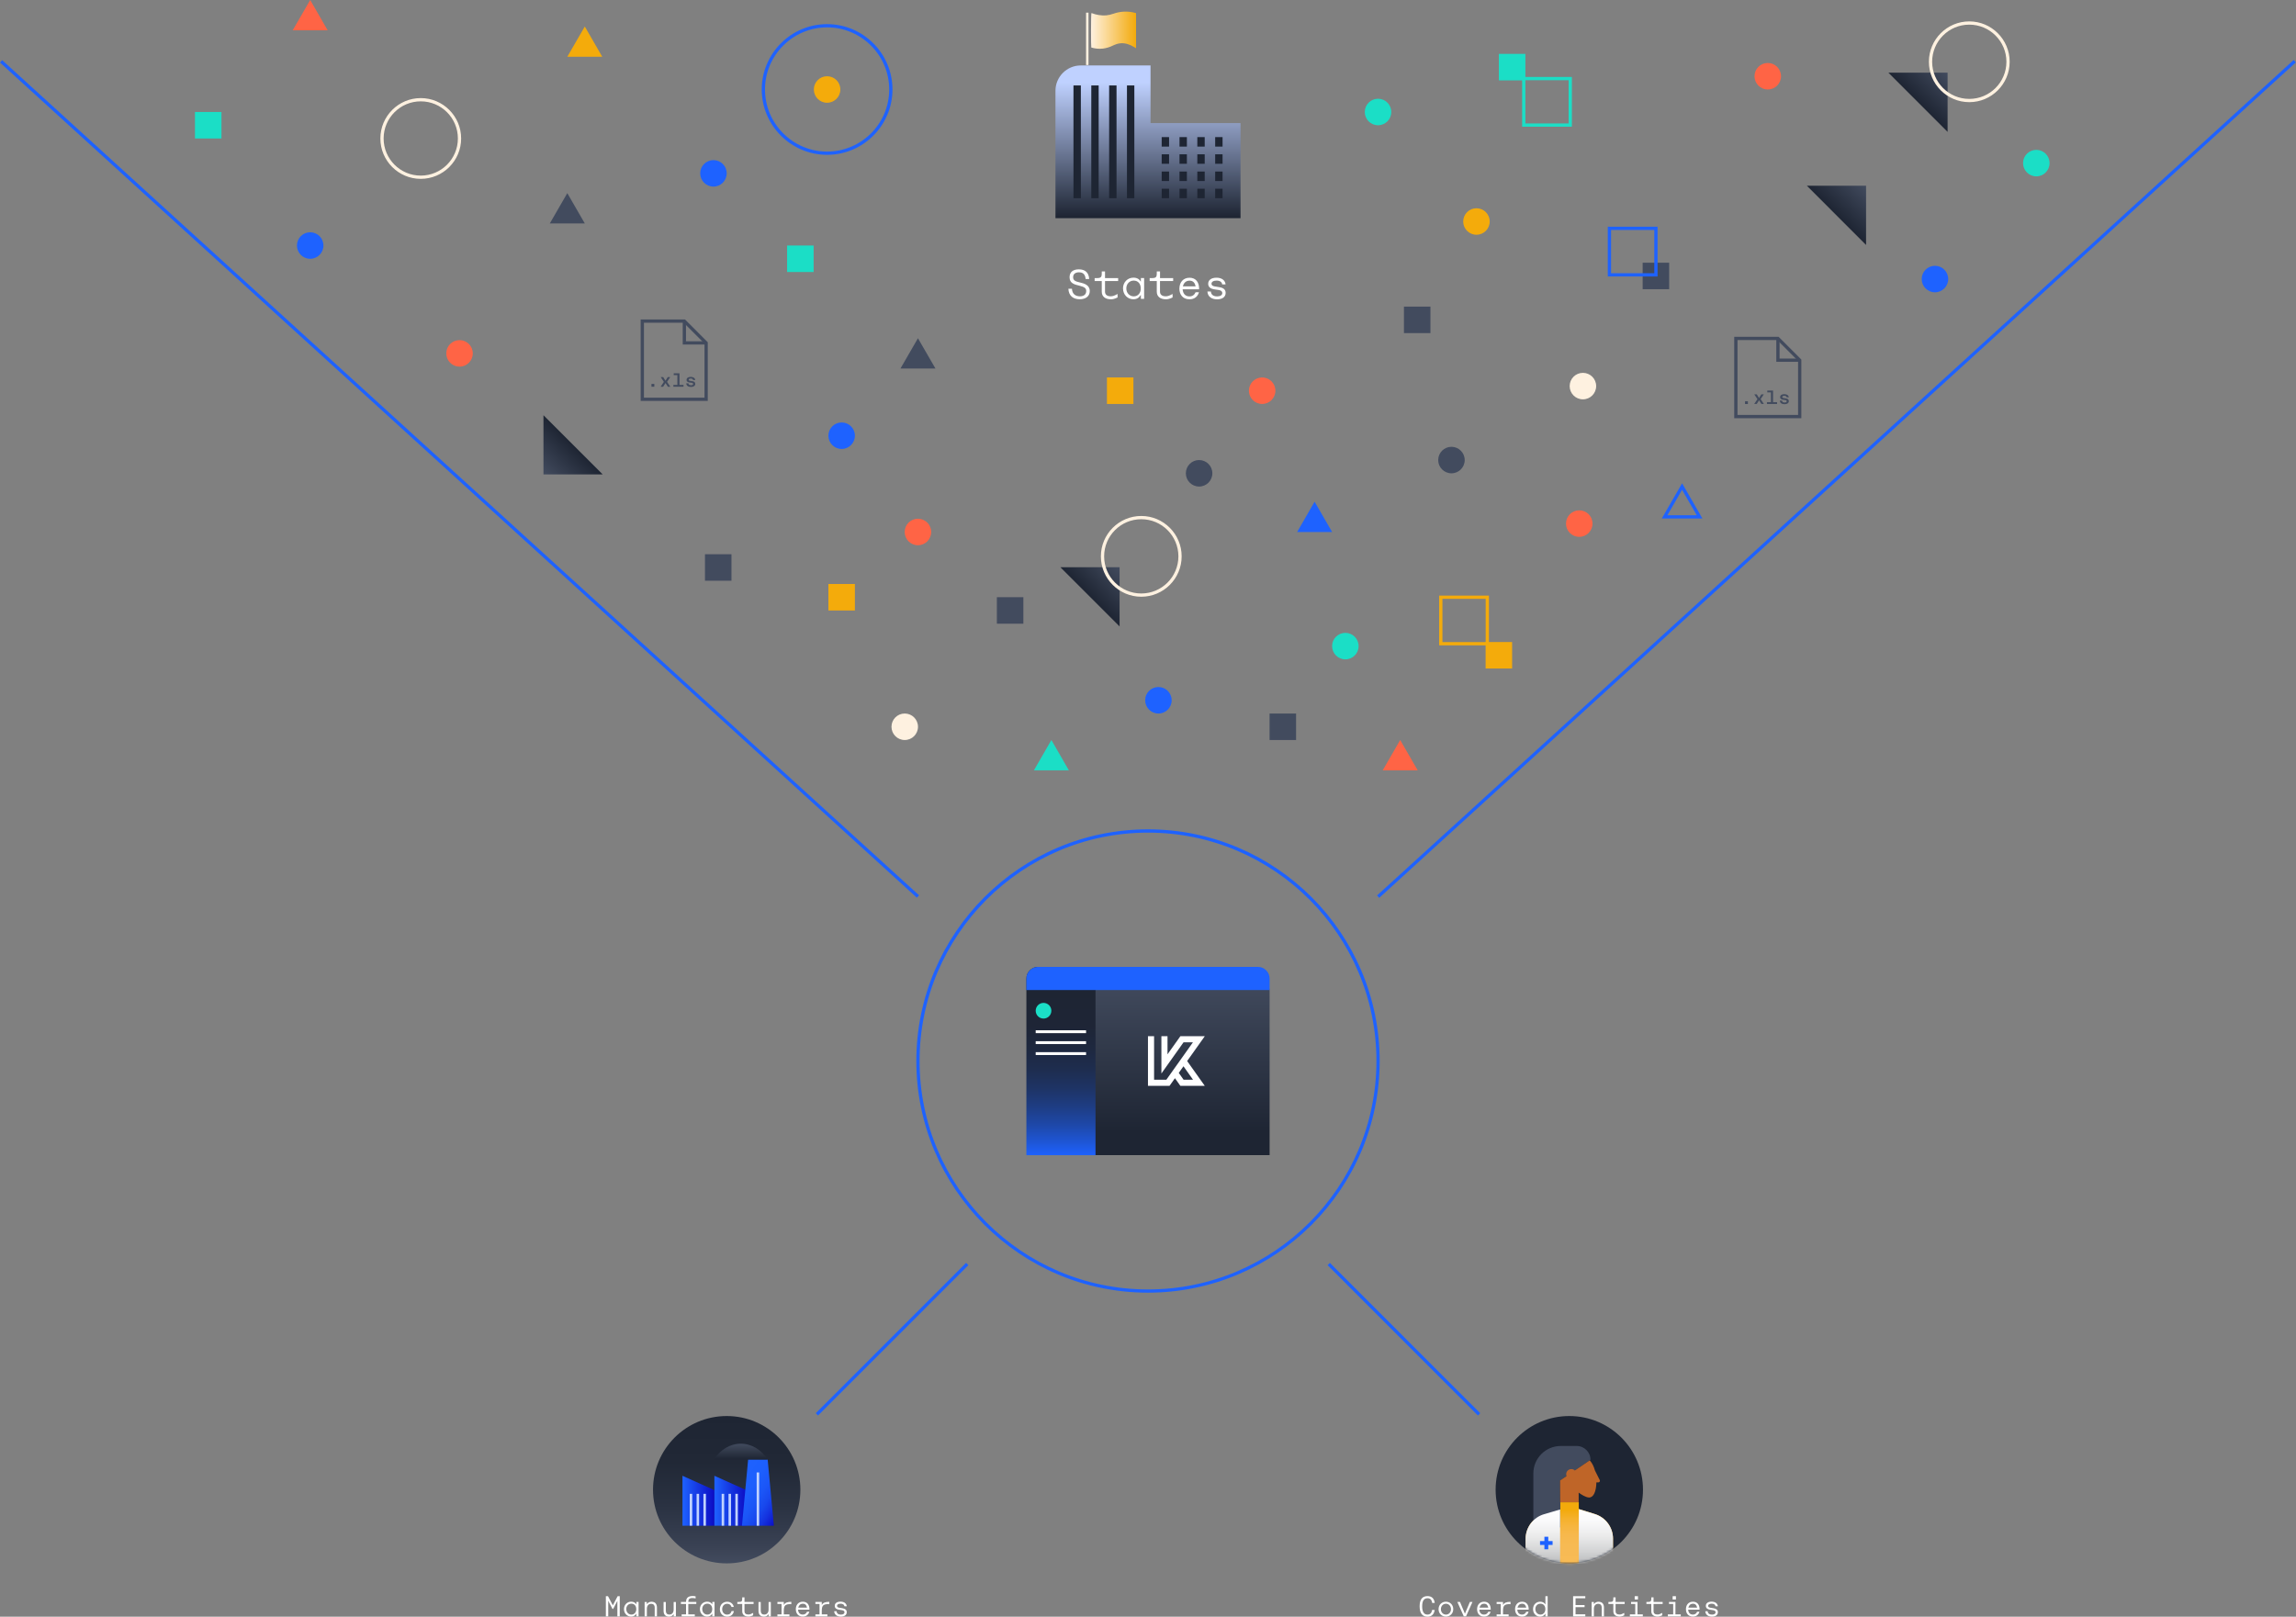 <svg width="940" height="662" viewBox="0 0 940 662" fill="none" xmlns="http://www.w3.org/2000/svg">
<rect x="0" y="0" width="940" height="662" fill="#808080" stroke="none"/>
<g clip-path="url(#clip0_5215_13847)">
<path d="M471.038 50.407V26.801H442.483C436.759 26.801 432.113 31.447 432.113 37.172V89.337H507.886V50.407H471.038Z" fill="url(#paint0_linear_5215_13847)"/>
<path d="M442.51 34.99H439.488V81.177H442.51V34.99Z" fill="#1E2533"/>
<path d="M449.805 34.99H446.783V81.177H449.805V34.99Z" fill="#1E2533"/>
<path d="M457.114 34.99H454.092V81.177H457.114V34.99Z" fill="#1E2533"/>
<path d="M464.409 34.99H461.387V81.177H464.409V34.99Z" fill="#1E2533"/>
<path d="M478.626 77.287H475.604V81.175H478.626V77.287Z" fill="#1E2533"/>
<path d="M485.921 77.287H482.899V81.175H485.921V77.287Z" fill="#1E2533"/>
<path d="M493.216 77.287H490.194V81.175H493.216V77.287Z" fill="#1E2533"/>
<path d="M500.525 77.287H497.503V81.175H500.525V77.287Z" fill="#1E2533"/>
<path d="M478.626 70.244H475.604V74.132H478.626V70.244Z" fill="#1E2533"/>
<path d="M485.921 70.244H482.899V74.132H485.921V70.244Z" fill="#1E2533"/>
<path d="M493.216 70.244H490.194V74.132H493.216V70.244Z" fill="#1E2533"/>
<path d="M500.525 70.244H497.503V74.132H500.525V70.244Z" fill="#1E2533"/>
<path d="M478.626 63.188H475.604V67.075H478.626V63.188Z" fill="#1E2533"/>
<path d="M485.921 63.188H482.899V67.075H485.921V63.188Z" fill="#1E2533"/>
<path d="M493.216 63.188H490.194V67.075H493.216V63.188Z" fill="#1E2533"/>
<path d="M500.525 63.188H497.503V67.075H500.525V63.188Z" fill="#1E2533"/>
<path d="M478.626 56.145H475.604V60.032H478.626V56.145Z" fill="#1E2533"/>
<path d="M485.921 56.145H482.899V60.032H485.921V56.145Z" fill="#1E2533"/>
<path d="M493.216 56.145H490.194V60.032H493.216V56.145Z" fill="#1E2533"/>
<path d="M500.525 56.145H497.503V60.032H500.525V56.145Z" fill="#1E2533"/>
<path d="M445.639 5.18H444.641V26.629H445.639V5.18Z" fill="#FDF0DF"/>
<path d="M465.115 5.38V19.759L464.356 19.293C462.492 18.134 460.669 17.615 458.938 17.709C457.593 17.788 456.595 18.228 455.557 18.694C454.292 19.32 452.948 19.719 451.55 19.905C451.137 19.945 450.724 19.972 450.312 19.972C449.114 19.972 447.929 19.799 446.784 19.453C446.651 19.426 446.611 5.233 446.864 5.34C448.701 6.072 450.924 6.458 452.894 6.298C453.919 6.179 454.918 5.952 455.889 5.606C458.738 4.594 461.827 4.474 464.742 5.273L465.115 5.38Z" fill="url(#paint1_linear_5215_13847)"/>
<path d="M470.001 529.326C417.697 529.326 375.151 486.775 375.151 434.464C375.151 382.153 417.697 339.602 470.001 339.602C522.304 339.602 564.85 382.153 564.85 434.464C564.85 486.775 522.304 529.326 470.001 529.326ZM470.001 340.946C418.443 340.946 376.483 382.899 376.483 434.477C376.483 486.056 418.429 528.008 470.001 528.008C521.572 528.008 563.519 486.056 563.519 434.477C563.519 382.899 521.572 340.946 470.001 340.946Z" fill="#1E62FF"/>
<path d="M452.868 401.072H515.009C517.645 401.072 519.788 403.216 519.788 405.852V473.008H448.089V405.852C448.089 403.216 450.232 401.072 452.868 401.072Z" fill="url(#paint2_linear_5215_13847)"/>
<path d="M424.992 395.92H443.735C446.371 395.92 448.515 398.063 448.515 400.7V473.021H420.213V400.7C420.213 398.063 422.356 395.92 424.992 395.92Z" fill="url(#paint3_linear_5215_13847)"/>
<path d="M424.992 395.92H515.009C517.645 395.92 519.788 398.063 519.788 400.7V405.413H420.213V400.7C420.213 398.063 422.356 395.92 424.992 395.92Z" fill="#1E62FF"/>
<path d="M427.229 417.089C429.001 417.089 430.437 415.653 430.437 413.881C430.437 412.108 429.001 410.672 427.229 410.672C425.457 410.672 424.021 412.108 424.021 413.881C424.021 415.653 425.457 417.089 427.229 417.089Z" fill="#1BDFC7"/>
<path d="M444.641 426.355H424.021V427.527H444.641V426.355Z" fill="white"/>
<path d="M444.641 421.883H424.021V423.054H444.641V421.883Z" fill="white"/>
<path d="M444.641 430.844H424.021V432.015H444.641V430.844Z" fill="white"/>
<path d="M493.257 424.305H483.26L477.988 431.721V424.305H475.485V439.576L484.551 426.808H488.398L477.522 442.119H472.49V424.305H469.987V444.635H478.813L481.036 441.506L483.246 444.635H493.244L486.029 434.477L493.244 424.318L493.257 424.305ZM488.411 442.119H484.564L482.594 439.336L484.524 436.62L488.425 442.119H488.411Z" fill="white"/>
<path d="M0.892 24.635L-0.005 25.619L375.376 367.596L376.273 366.612L0.892 24.635Z" fill="#1E62FF"/>
<path d="M939.039 24.56L563.777 366.668L564.674 367.652L939.936 25.544L939.039 24.56Z" fill="#1E62FF"/>
<path d="M253.73 653.625V661.88H252.758V655.516L251.041 658.817H250.748L249.018 655.516V661.88H248.046V653.625H248.925L250.895 657.353L252.865 653.625H253.744H253.73Z" fill="white"/>
<path d="M255.461 658.91C255.461 657.126 256.766 655.861 258.403 655.861C259.455 655.861 260.054 656.274 260.493 656.966H260.52V655.981H261.438V661.866H260.52V660.761H260.493C260.014 661.52 259.441 661.973 258.376 661.973C256.779 661.973 255.461 660.694 255.461 658.91ZM256.406 658.91C256.406 660.202 257.338 661.147 258.509 661.147C259.681 661.147 260.493 660.228 260.493 658.964V658.87C260.493 657.566 259.708 656.674 258.496 656.674C257.285 656.674 256.393 657.606 256.393 658.897L256.406 658.91Z" fill="white"/>
<path d="M268.959 658.299V661.88H268.041V658.299C268.041 657.26 267.482 656.727 266.63 656.727C265.458 656.727 264.833 657.58 264.833 658.765V661.88H263.914V655.995H264.833V656.927C265.232 656.235 265.911 655.889 266.723 655.889C268.214 655.889 268.959 656.767 268.959 658.299Z" fill="white"/>
<path d="M276.72 661.879H275.802V660.947C275.402 661.639 274.723 661.985 273.911 661.985C272.42 661.985 271.675 661.107 271.675 659.576V655.994H272.593V659.576C272.593 660.614 273.152 661.147 274.004 661.147C275.176 661.147 275.802 660.295 275.802 659.11V655.994H276.72V661.879Z" fill="white"/>
<path d="M281.792 656.807V661.054H284.455V661.88H279.077V661.054H280.874V656.807H278.771V655.981H280.874C280.874 654.677 281.393 653.545 283.563 653.545C283.776 653.545 284.189 653.545 284.788 653.665V654.53C284.228 654.41 283.816 654.37 283.43 654.37C282.005 654.37 281.792 655.143 281.792 655.981H285.08V656.807H281.792Z" fill="white"/>
<path d="M286.558 658.91C286.558 657.126 287.862 655.861 289.5 655.861C290.551 655.861 291.15 656.274 291.59 656.966H291.616V655.981H292.535V661.866H291.616V660.761H291.59C291.11 661.52 290.538 661.973 289.473 661.973C287.876 661.973 286.558 660.694 286.558 658.91ZM287.503 658.91C287.503 660.202 288.435 661.147 289.606 661.147C290.778 661.147 291.59 660.228 291.59 658.964V658.87C291.59 657.566 290.804 656.674 289.593 656.674C288.381 656.674 287.489 657.606 287.489 658.897L287.503 658.91Z" fill="white"/>
<path d="M297.727 661.986C295.943 661.986 294.719 660.682 294.719 658.938C294.719 657.193 295.93 655.889 297.714 655.889C299.112 655.889 300.15 656.701 300.43 658.032H299.485C299.258 657.233 298.646 656.714 297.727 656.714C296.463 656.714 295.664 657.686 295.664 658.938C295.664 660.189 296.463 661.161 297.714 661.161C298.686 661.161 299.311 660.602 299.511 659.696H300.456C300.23 661.108 299.192 661.986 297.727 661.986Z" fill="white"/>
<path d="M304.796 656.808V659.83C304.796 660.629 305.355 661.121 306.393 661.121C306.966 661.121 307.432 660.961 308.35 660.456V661.441C307.392 661.893 306.913 661.96 306.447 661.96C304.822 661.96 303.877 661.135 303.877 659.816V656.794H301.867V655.969H302.48C303.638 655.969 303.877 655.702 303.877 654.624V654.078H304.796V655.969H308.523V656.794H304.796V656.808Z" fill="white"/>
<path d="M315.579 661.879H314.66V660.947C314.261 661.639 313.582 661.985 312.77 661.985C311.279 661.985 310.533 661.107 310.533 659.576V655.994H311.452V659.576C311.452 660.614 312.011 661.147 312.863 661.147C314.034 661.147 314.66 660.295 314.66 659.11V655.994H315.579V661.879Z" fill="white"/>
<path d="M323.966 655.914V656.886C321.223 656.713 320.89 657.685 320.89 659.815V661.053H323.193V661.879H318.281V661.053H319.972V656.806H318.281V655.981H320.89V657.245C321.356 656.3 322.302 655.914 323.966 655.914Z" fill="white"/>
<path d="M325.815 658.951C325.815 657.18 326.88 655.875 328.691 655.875C330.501 655.875 331.393 657.18 331.393 658.924V659.137H326.734C326.814 660.295 327.426 661.147 328.664 661.147C329.53 661.147 330.049 660.721 330.408 659.976H331.353C330.994 661.187 330.089 661.973 328.664 661.973C326.801 661.973 325.815 660.655 325.815 658.951ZM330.408 658.311C330.195 657.34 329.729 656.7 328.691 656.7C327.653 656.7 327.04 657.353 326.801 658.311H330.408Z" fill="white"/>
<path d="M339.514 655.914V656.886C336.772 656.713 336.439 657.685 336.439 659.815V661.053H338.742V661.879H333.83V661.053H335.521V656.806H333.83V655.981H336.439V657.245C336.905 656.3 337.85 655.914 339.514 655.914Z" fill="white"/>
<path d="M344.107 656.686C343.228 656.686 342.682 657.033 342.682 657.578C342.682 657.978 342.975 658.231 343.548 658.324L344.959 658.564C346.037 658.737 346.663 659.229 346.663 660.161C346.663 661.28 345.771 661.985 344.24 661.985C342.709 661.985 341.591 661.213 341.511 659.775H342.496C342.562 660.681 343.201 661.16 344.266 661.16C345.198 661.16 345.744 660.787 345.744 660.215C345.744 659.855 345.531 659.469 344.799 659.349L343.361 659.123C342.629 659.003 341.75 658.617 341.75 657.565C341.75 656.513 342.629 655.848 344.093 655.848C345.558 655.848 346.543 656.54 346.676 657.738H345.717C345.624 657.073 345.092 656.673 344.12 656.673L344.107 656.686Z" fill="white"/>
<path d="M584.405 662C582.302 662 581.21 660.549 581.21 657.753C581.21 654.957 582.302 653.586 584.405 653.586C586.096 653.586 587.134 654.438 587.387 656.369H586.335C586.162 654.997 585.47 654.451 584.418 654.451C582.98 654.451 582.248 655.53 582.248 657.767C582.248 660.003 582.98 661.148 584.405 661.148C585.51 661.148 586.149 660.469 586.322 659.244H587.374C587.107 661.028 586.135 662.014 584.405 662.014V662Z" fill="white"/>
<path d="M594.975 658.924C594.975 660.668 593.697 661.973 591.967 661.973C590.236 661.973 588.958 660.668 588.958 658.924C588.958 657.18 590.236 655.875 591.967 655.875C593.697 655.875 594.975 657.18 594.975 658.924ZM589.916 658.924C589.916 660.202 590.782 661.147 591.98 661.147C593.178 661.147 594.043 660.189 594.043 658.924C594.043 657.659 593.165 656.7 591.98 656.7C590.795 656.7 589.916 657.659 589.916 658.924Z" fill="white"/>
<path d="M602.843 655.982L600.207 661.867H599.288L596.652 655.982H597.731L599.754 660.789L601.778 655.982H602.843Z" fill="white"/>
<path d="M604.732 658.951C604.732 657.18 605.811 655.875 607.608 655.875C609.405 655.875 610.31 657.18 610.31 658.924V659.137H605.651C605.731 660.295 606.343 661.147 607.581 661.147C608.447 661.147 608.966 660.721 609.325 659.976H610.27C609.911 661.187 609.006 661.973 607.581 661.973C605.718 661.973 604.732 660.655 604.732 658.951ZM609.325 658.311C609.112 657.34 608.646 656.7 607.608 656.7C606.57 656.7 605.957 657.353 605.718 658.311H609.325Z" fill="white"/>
<path d="M618.418 655.916V656.888C615.675 656.715 615.343 657.687 615.343 659.817V661.055H617.646V661.881H612.733V661.055H614.424V656.808H612.733V655.983H615.343V657.247C615.809 656.302 616.754 655.916 618.418 655.916Z" fill="white"/>
<path d="M620.281 658.951C620.281 657.18 621.36 655.875 623.157 655.875C624.954 655.875 625.859 657.18 625.859 658.924V659.137H621.2C621.28 660.295 621.892 661.147 623.13 661.147C623.995 661.147 624.515 660.721 624.874 659.976H625.819C625.46 661.187 624.554 661.973 623.13 661.973C621.266 661.973 620.281 660.655 620.281 658.951ZM624.874 658.311C624.661 657.34 624.195 656.7 623.157 656.7C622.118 656.7 621.506 657.353 621.266 658.311H624.874Z" fill="white"/>
<path d="M627.643 658.911C627.643 657.127 628.894 655.875 630.531 655.875C631.583 655.875 632.235 656.275 632.675 656.967H632.701V653.625H633.62V661.88H632.701V660.775H632.675C632.195 661.534 631.57 661.986 630.491 661.986C628.907 661.986 627.643 660.708 627.643 658.924V658.911ZM628.588 658.911C628.588 660.202 629.52 661.147 630.691 661.147C631.863 661.147 632.675 660.229 632.675 658.964V658.871C632.675 657.566 631.889 656.687 630.678 656.687C629.466 656.687 628.574 657.606 628.574 658.897L628.588 658.911Z" fill="white"/>
<path d="M645.042 654.464V657.26H648.743V658.112H645.042V661.041H649.036V661.88H644.044V653.625H649.036V654.464H645.042Z" fill="white"/>
<path d="M656.677 658.299V661.88H655.759V658.299C655.759 657.26 655.2 656.727 654.348 656.727C653.176 656.727 652.55 657.58 652.55 658.765V661.88H651.632V655.995H652.55V656.927C652.95 656.235 653.629 655.889 654.441 655.889C655.932 655.889 656.677 656.767 656.677 658.299Z" fill="white"/>
<path d="M661.43 656.808V659.83C661.43 660.629 661.989 661.121 663.027 661.121C663.6 661.121 664.065 660.961 664.984 660.456V661.441C664.026 661.893 663.546 661.96 663.08 661.96C661.456 661.96 660.511 661.135 660.511 659.816V656.794H658.501V655.969H659.113C660.271 655.969 660.511 655.702 660.511 654.624V654.078H661.43V655.969H665.157V656.794H661.43V656.808Z" fill="white"/>
<path d="M672.584 661.054V661.88H667.286V661.054H669.483V656.807H667.765V655.982H670.401V661.054H672.598H672.584ZM670.601 654.956H669.256V653.625H670.601V654.956Z" fill="white"/>
<path d="M676.978 656.808V659.83C676.978 660.629 677.537 661.121 678.575 661.121C679.147 661.121 679.613 660.961 680.532 660.456V661.441C679.573 661.893 679.094 661.96 678.628 661.96C677.004 661.96 676.059 661.135 676.059 659.816V656.794H674.049V655.969H674.661C675.819 655.969 676.059 655.702 676.059 654.624V654.078H676.978V655.969H680.705V656.794H676.978V656.808Z" fill="white"/>
<path d="M688.12 661.054V661.88H682.822V661.054H685.019V656.807H683.301V655.982H685.937V661.054H688.134H688.12ZM686.137 654.956H684.792V653.625H686.137V654.956Z" fill="white"/>
<path d="M690.236 658.951C690.236 657.18 691.301 655.875 693.112 655.875C694.922 655.875 695.814 657.18 695.814 658.924V659.137H691.155C691.235 660.295 691.847 661.147 693.085 661.147C693.964 661.147 694.47 660.721 694.829 659.976H695.774C695.428 661.187 694.51 661.973 693.085 661.973C691.221 661.973 690.236 660.655 690.236 658.951ZM694.829 658.311C694.616 657.34 694.15 656.7 693.112 656.7C692.073 656.7 691.461 657.353 691.221 658.311H694.829Z" fill="white"/>
<path d="M700.74 656.688C699.861 656.688 699.315 657.035 699.315 657.58C699.315 657.98 699.608 658.233 700.194 658.326L701.605 658.566C702.683 658.739 703.309 659.231 703.309 660.163C703.309 661.282 702.417 661.987 700.886 661.987C699.355 661.987 698.237 661.215 698.157 659.777H699.129C699.196 660.683 699.835 661.162 700.9 661.162C701.831 661.162 702.377 660.789 702.377 660.217C702.377 659.857 702.164 659.471 701.432 659.351L699.994 659.125C699.262 659.005 698.384 658.619 698.384 657.567C698.384 656.515 699.262 655.85 700.726 655.85C702.191 655.85 703.176 656.542 703.309 657.74H702.351C702.257 657.074 701.725 656.675 700.753 656.675L700.74 656.688Z" fill="white"/>
<path d="M395.527 517.121L333.975 578.682L334.916 579.623L396.468 518.062L395.527 517.121Z" fill="#1E62FF"/>
<path d="M544.471 517.135L543.529 518.076L605.082 579.637L606.023 578.696L544.471 517.135Z" fill="#1E62FF"/>
<path d="M442.098 121.344C443.682 121.344 444.707 120.598 444.707 119.173C444.707 118.095 444.108 117.509 441.952 116.99C439.848 116.497 437.891 116.005 437.891 113.528C437.891 111.358 439.369 110.293 441.685 110.293C444.135 110.293 445.759 111.491 445.919 114.247H444.468C444.295 112.263 443.309 111.505 441.752 111.505C440.394 111.505 439.342 112.104 439.342 113.515C439.342 114.926 440.394 115.259 442.271 115.698C443.842 116.071 446.158 116.684 446.158 119.187C446.158 121.29 444.534 122.542 442.031 122.542C439.396 122.542 437.519 121.131 437.412 118.241H438.863C438.983 120.412 440.341 121.33 442.085 121.33L442.098 121.344Z" fill="white"/>
<path d="M452.402 115.072V119.452C452.402 120.611 453.227 121.33 454.718 121.33C455.557 121.33 456.222 121.103 457.54 120.371V121.809C456.156 122.461 455.464 122.555 454.785 122.555C452.428 122.555 451.071 121.356 451.071 119.452V115.072H448.155V113.874H449.047C450.711 113.874 451.071 113.501 451.071 111.93V111.145H452.402V113.874H457.78V115.072H452.402Z" fill="white"/>
<path d="M459.764 118.121C459.764 115.552 461.654 113.701 464.024 113.701C465.541 113.701 466.406 114.3 467.045 115.299H467.085V113.861H468.417V122.382H467.085V120.784H467.045C466.34 121.876 465.528 122.542 463.984 122.542C461.681 122.542 459.777 120.678 459.777 118.108L459.764 118.121ZM461.122 118.121C461.122 119.999 462.466 121.357 464.17 121.357C465.874 121.357 467.032 120.025 467.032 118.201V118.068C467.019 116.178 465.887 114.899 464.157 114.899C462.426 114.899 461.122 116.244 461.122 118.121Z" fill="white"/>
<path d="M474.913 115.072V119.452C474.913 120.611 475.738 121.33 477.229 121.33C478.068 121.33 478.734 121.103 480.065 120.371V121.809C478.68 122.461 477.988 122.555 477.309 122.555C474.953 122.555 473.595 121.356 473.595 119.452V115.072H470.68V113.874H471.572C473.236 113.874 473.595 113.501 473.595 111.93V111.145H474.926V113.874H480.304V115.072H474.926H474.913Z" fill="white"/>
<path d="M482.86 118.175C482.86 115.619 484.404 113.729 487.013 113.729C489.623 113.729 490.914 115.619 490.914 118.149V118.455H484.178C484.298 120.119 485.19 121.371 486.973 121.371C488.238 121.371 488.97 120.758 489.489 119.68H490.861C490.355 121.437 489.037 122.556 486.973 122.556C484.284 122.556 482.847 120.652 482.847 118.175H482.86ZM489.503 117.257C489.197 115.859 488.518 114.927 487.013 114.927C485.509 114.927 484.631 115.859 484.284 117.257H489.503Z" fill="white"/>
<path d="M498.062 114.9C496.784 114.9 495.999 115.392 495.999 116.191C495.999 116.777 496.425 117.123 497.263 117.27L499.313 117.616C500.884 117.869 501.789 118.588 501.789 119.932C501.789 121.557 500.498 122.569 498.275 122.569C496.052 122.569 494.441 121.464 494.321 119.36H495.732C495.839 120.678 496.757 121.37 498.288 121.37C499.633 121.37 500.418 120.825 500.418 120.012C500.418 119.506 500.112 118.934 499.047 118.774L496.97 118.455C495.919 118.282 494.641 117.722 494.641 116.205C494.641 114.687 495.919 113.715 498.035 113.715C500.152 113.715 501.576 114.727 501.763 116.458H500.378C500.245 115.486 499.473 114.9 498.062 114.9Z" fill="white"/>
<path d="M453.187 165.414H464.036V154.563H453.187V165.414Z" fill="#F4AB0B"/>
<path d="M288.621 237.803H299.471V226.952H288.621V237.803Z" fill="#424B5E"/>
<path d="M322.248 111.385H333.098V100.534H322.248V111.385Z" fill="#1BDEC6"/>
<path d="M408.125 255.391H418.975V244.54H408.125V255.391Z" fill="#424B5E"/>
<path d="M519.775 303.027H530.624V292.176H519.775V303.027Z" fill="#424B5E"/>
<path d="M574.78 136.402H585.63V125.551H574.78V136.402Z" fill="#424B5E"/>
<path d="M339.154 249.984H350.004V239.133H339.154V249.984Z" fill="#F4AB0B"/>
<path d="M79.82 56.705H90.67V45.854H79.82V56.705Z" fill="#1BDEC6"/>
<path d="M516.726 165.414H516.739C519.731 165.414 522.157 162.988 522.157 159.995V159.982C522.157 156.989 519.731 154.563 516.739 154.563H516.726C513.734 154.563 511.308 156.989 511.308 159.982V159.995C511.308 162.988 513.734 165.414 516.726 165.414Z" fill="#FF6445"/>
<path d="M646.546 219.828H646.559C649.552 219.828 651.978 217.402 651.978 214.409V214.396C651.978 211.403 649.552 208.977 646.559 208.977H646.546C643.554 208.977 641.128 211.403 641.128 214.396V214.409C641.128 217.402 643.554 219.828 646.546 219.828Z" fill="#FF6445"/>
<path d="M594.23 193.812H594.243C597.235 193.812 599.661 191.386 599.661 188.394V188.38C599.661 185.388 597.235 182.962 594.243 182.962H594.23C591.237 182.962 588.812 185.388 588.812 188.38V188.394C588.812 191.386 591.237 193.812 594.23 193.812Z" fill="#424B5E"/>
<path d="M723.731 36.641H723.744C726.736 36.641 729.162 34.215 729.162 31.222V31.209C729.162 28.216 726.736 25.79 723.744 25.79H723.731C720.738 25.79 718.313 28.216 718.313 31.209V31.222C718.313 34.215 720.738 36.641 723.731 36.641Z" fill="#FF6445"/>
<path d="M474.26 292.176H474.273C477.266 292.176 479.691 289.75 479.691 286.757V286.744C479.691 283.751 477.266 281.325 474.273 281.325H474.26C471.268 281.325 468.842 283.751 468.842 286.744V286.757C468.842 289.75 471.268 292.176 474.26 292.176Z" fill="#1E62FF"/>
<path d="M792.182 119.693H792.195C795.188 119.693 797.613 117.267 797.613 114.275V114.261C797.613 111.269 795.188 108.842 792.195 108.842H792.182C789.19 108.842 786.764 111.269 786.764 114.261V114.275C786.764 117.267 789.19 119.693 792.182 119.693Z" fill="#1E62FF"/>
<path d="M188.128 150.129H188.142C191.134 150.129 193.56 147.703 193.56 144.71V144.697C193.56 141.704 191.134 139.278 188.142 139.278H188.128C185.136 139.278 182.71 141.704 182.71 144.697V144.71C182.71 147.703 185.136 150.129 188.128 150.129Z" fill="#FF6445"/>
<path d="M344.573 183.84H344.586C347.578 183.84 350.004 181.414 350.004 178.421V178.408C350.004 175.415 347.578 172.989 344.586 172.989H344.573C341.58 172.989 339.154 175.415 339.154 178.408V178.421C339.154 181.414 341.58 183.84 344.573 183.84Z" fill="#1E62FF"/>
<path d="M292.083 76.41H292.097C295.089 76.41 297.515 73.984 297.515 70.991V70.978C297.515 67.985 295.089 65.559 292.097 65.559H292.083C289.091 65.559 286.665 67.985 286.665 70.978V70.991C286.665 73.984 289.091 76.41 292.083 76.41Z" fill="#1E62FF"/>
<path d="M648.051 163.523H648.064C651.057 163.523 653.482 161.097 653.482 158.105V158.091C653.482 155.099 651.057 152.673 648.064 152.673H648.051C645.059 152.673 642.633 155.099 642.633 158.091V158.105C642.633 161.097 645.059 163.523 648.051 163.523Z" fill="#FEF1E0"/>
<path d="M370.399 303.027H370.412C373.404 303.027 375.83 300.601 375.83 297.609V297.595C375.83 294.603 373.404 292.176 370.412 292.176H370.399C367.406 292.176 364.981 294.603 364.981 297.595V297.609C364.981 300.601 367.406 303.027 370.399 303.027Z" fill="#FEF1E0"/>
<path d="M490.913 199.23H490.927C493.919 199.23 496.345 196.804 496.345 193.812V193.798C496.345 190.806 493.919 188.38 490.927 188.38H490.913C487.921 188.38 485.495 190.806 485.495 193.798V193.812C485.495 196.804 487.921 199.23 490.913 199.23Z" fill="#424B5E"/>
<path d="M126.986 105.967H126.999C129.991 105.967 132.417 103.541 132.417 100.548V100.535C132.417 97.542 129.991 95.116 126.999 95.116H126.986C123.993 95.116 121.568 97.542 121.568 100.535V100.548C121.568 103.541 123.993 105.967 126.986 105.967Z" fill="#1E62FF"/>
<path d="M375.803 223.264H375.816C378.809 223.264 381.234 220.838 381.234 217.845V217.832C381.234 214.839 378.809 212.413 375.816 212.413H375.803C372.811 212.413 370.385 214.839 370.385 217.832V217.845C370.385 220.838 372.811 223.264 375.803 223.264Z" fill="#FF6445"/>
<path d="M550.792 269.996H550.806C553.798 269.996 556.224 267.57 556.224 264.577V264.564C556.224 261.571 553.798 259.145 550.806 259.145H550.792C547.8 259.145 545.374 261.571 545.374 264.564V264.577C545.374 267.57 547.8 269.996 550.792 269.996Z" fill="#1BDEC6"/>
<path d="M564.17 51.285H564.184C567.176 51.285 569.602 48.859 569.602 45.866V45.853C569.602 42.86 567.176 40.434 564.184 40.434H564.17C561.178 40.434 558.752 42.86 558.752 45.853V45.866C558.752 48.859 561.178 51.285 564.17 51.285Z" fill="#1BDEC6"/>
<path d="M833.676 72.215H833.689C836.682 72.215 839.107 69.789 839.107 66.796V66.783C839.107 63.79 836.682 61.364 833.689 61.364H833.676C830.684 61.364 828.258 63.79 828.258 66.783V66.796C828.258 69.789 830.684 72.215 833.676 72.215Z" fill="#1BDEC6"/>
<path d="M604.467 96.127H604.48C607.473 96.127 609.898 93.701 609.898 90.708V90.695C609.898 87.702 607.473 85.276 604.48 85.276H604.467C601.475 85.276 599.049 87.702 599.049 90.695V90.708C599.049 93.701 601.475 96.127 604.467 96.127Z" fill="#F4AB0B"/>
<path d="M538.212 205.436L545.374 217.844H531.063L538.212 205.436Z" fill="#1E62FF"/>
<path d="M239.42 10.852L246.568 23.247H232.258L239.42 10.852Z" fill="#F4AB0B"/>
<path d="M126.999 0L134.148 12.409H119.837L126.999 0Z" fill="#FF6445"/>
<path d="M375.816 138.506L382.978 150.901H368.654L375.816 138.506Z" fill="#424B5E"/>
<path d="M573.25 303.027L580.412 315.436H566.088L573.25 303.027Z" fill="#FF6445"/>
<path d="M232.258 79.086L239.42 91.495H225.096L232.258 79.086Z" fill="#424B5E"/>
<path d="M430.45 303.027L437.599 315.436H423.288L430.45 303.027Z" fill="#1BDEC6"/>
<path d="M696.973 212.306H680.346L688.666 197.9L696.973 212.306ZM682.649 210.975H694.656L688.652 200.563L682.649 210.975Z" fill="#1E62FF"/>
<path d="M338.61 42.072H338.623C341.615 42.072 344.041 39.646 344.041 36.654V36.64C344.041 33.647 341.615 31.221 338.623 31.221H338.61C335.617 31.221 333.192 33.647 333.192 36.64V36.654C333.192 39.646 335.617 42.072 338.61 42.072Z" fill="#F4AB0B"/>
<path d="M338.623 63.401C323.873 63.401 311.865 51.392 311.865 36.64C311.865 21.888 323.873 9.879 338.623 9.879C353.373 9.879 365.38 21.888 365.38 36.64C365.38 51.392 353.373 63.401 338.623 63.401ZM338.623 11.21C324.605 11.21 313.196 22.62 313.196 36.64C313.196 50.66 324.605 62.07 338.623 62.07C352.64 62.07 364.049 50.66 364.049 36.64C364.049 22.62 352.64 11.21 338.623 11.21Z" fill="#1E62FF"/>
<path d="M246.755 194.278H222.5V170.033L246.755 194.278Z" fill="url(#paint4_linear_5215_13847)"/>
<path d="M739.745 76.049H763.987V100.307L739.745 76.049Z" fill="url(#paint5_linear_5215_13847)"/>
<path d="M773.119 29.744H797.361V54.002L773.119 29.744Z" fill="url(#paint6_linear_5215_13847)"/>
<path d="M608.221 273.75H619.07V262.899H608.221V273.75Z" fill="#F4AB0B"/>
<path d="M609.579 264.257H589.211V243.887H609.579V264.257ZM590.542 262.926H608.247V245.218H590.542V262.926Z" fill="#F4AB0B"/>
<path d="M672.519 118.428H683.368V107.577H672.519V118.428Z" fill="#424B5E"/>
<path d="M678.616 113.208H658.248V92.838H678.616V113.208ZM659.579 111.877H677.284V94.169H659.579V111.877Z" fill="#1E62FF"/>
<path d="M613.653 32.912H624.502V22.061H613.653V32.912Z" fill="#1BDEC6"/>
<path d="M643.539 51.884H623.171V31.514H643.539V51.884ZM624.502 50.553H642.207V32.845H624.502V50.553Z" fill="#1BDEC6"/>
<path d="M806.239 41.832C797.12 41.832 789.705 34.416 789.705 25.296C789.705 16.176 797.12 8.76 806.239 8.76C815.358 8.76 822.773 16.176 822.773 25.296C822.773 34.416 815.358 41.832 806.239 41.832ZM806.239 10.091C797.852 10.091 791.036 16.908 791.036 25.296C791.036 33.684 797.852 40.5 806.239 40.5C814.626 40.5 821.441 33.684 821.441 25.296C821.441 16.908 814.626 10.091 806.239 10.091Z" fill="#FEF1E0"/>
<path d="M289.1 141.076H279.516V131.49H280.847V139.745H289.1V141.076Z" fill="#424B5E"/>
<path d="M289.766 164.163H262.29V130.824H280.448L289.766 140.144V164.163ZM263.621 162.831H288.435V140.69L279.902 132.156H263.635V162.831H263.621Z" fill="#424B5E"/>
<path d="M266.71 157.213H267.881V158.358H266.71V157.213Z" fill="#424B5E"/>
<path d="M274.458 158.359H273.432L272.461 156.854L271.489 158.359H270.464L271.795 156.375L270.49 154.404H271.516L272.447 155.909L273.379 154.404H274.404L273.1 156.375L274.431 158.359H274.458Z" fill="#424B5E"/>
<path d="M279.835 157.612V158.358H275.695V157.612H277.319V153.605H275.828V152.859H278.185V157.612H279.835Z" fill="#424B5E"/>
<path d="M282.818 155.003C282.299 155.003 281.966 155.19 281.966 155.509C281.966 155.762 282.179 155.882 282.538 155.935L283.47 156.082C284.149 156.188 284.642 156.508 284.642 157.187C284.642 157.972 283.976 158.452 282.898 158.452C281.726 158.452 281.007 157.906 280.954 156.974H281.846C281.886 157.48 282.272 157.746 282.911 157.746C283.47 157.746 283.776 157.546 283.776 157.227C283.776 157.027 283.656 156.827 283.217 156.761L282.285 156.628C281.673 156.548 281.087 156.255 281.087 155.536C281.087 154.817 281.726 154.324 282.778 154.324C283.83 154.324 284.548 154.804 284.628 155.616H283.75C283.683 155.203 283.337 155.003 282.804 155.003H282.818Z" fill="#424B5E"/>
<path d="M736.816 148.158H727.231V138.572H728.563V146.827H736.816V148.158Z" fill="#424B5E"/>
<path d="M737.482 171.245H710.006V137.906H728.164L737.482 147.226V171.245ZM711.337 169.913H736.151V147.772L727.618 139.238H711.35V169.913H711.337Z" fill="#424B5E"/>
<path d="M714.426 164.295H715.597V165.44H714.426V164.295Z" fill="#424B5E"/>
<path d="M722.173 165.427H721.148L720.177 163.922L719.205 165.427H718.18L719.511 163.443L718.206 161.473H719.231L720.163 162.977L721.095 161.473H722.12L720.815 163.443L722.147 165.427H722.173Z" fill="#424B5E"/>
<path d="M727.551 164.681V165.426H723.411V164.681H725.035V160.673H723.544V159.928H725.901V164.681H727.551Z" fill="#424B5E"/>
<path d="M730.534 162.072C730.014 162.072 729.682 162.258 729.682 162.578C729.682 162.83 729.895 162.95 730.254 163.004L731.186 163.15C731.865 163.257 732.357 163.576 732.357 164.255C732.357 165.041 731.692 165.52 730.614 165.52C729.442 165.52 728.723 164.974 728.67 164.042H729.562C729.602 164.548 729.988 164.814 730.627 164.814C731.186 164.814 731.492 164.615 731.492 164.295C731.492 164.095 731.372 163.896 730.933 163.829L730.001 163.696C729.389 163.616 728.803 163.323 728.803 162.604C728.803 161.885 729.442 161.393 730.494 161.393C731.545 161.393 732.264 161.872 732.344 162.684H731.465C731.399 162.271 731.053 162.072 730.52 162.072H730.534Z" fill="#424B5E"/>
<path d="M172.26 73.24C163.141 73.24 155.727 65.824 155.727 56.704C155.727 47.584 163.141 40.168 172.26 40.168C181.379 40.168 188.794 47.584 188.794 56.704C188.794 65.824 181.379 73.24 172.26 73.24ZM172.26 41.499C163.874 41.499 157.058 48.316 157.058 56.704C157.058 65.092 163.874 71.909 172.26 71.909C180.647 71.909 187.463 65.092 187.463 56.704C187.463 48.316 180.647 41.499 172.26 41.499Z" fill="#FEF1E0"/>
<path d="M434.124 232.264H458.366V256.509L434.124 232.264Z" fill="url(#paint7_linear_5215_13847)"/>
<path d="M467.245 244.353C458.126 244.353 450.711 236.937 450.711 227.817C450.711 218.697 458.126 211.281 467.245 211.281C476.363 211.281 483.778 218.697 483.778 227.817C483.778 236.937 476.363 244.353 467.245 244.353ZM467.245 212.613C458.858 212.613 452.042 219.429 452.042 227.817C452.042 236.205 458.858 243.022 467.245 243.022C475.631 243.022 482.447 236.205 482.447 227.817C482.447 219.429 475.631 212.613 467.245 212.613Z" fill="#FEF1E0"/>
<path d="M297.514 640.179C314.174 640.179 327.679 626.672 327.679 610.009C327.679 593.347 314.174 579.84 297.514 579.84C280.854 579.84 267.349 593.347 267.349 610.009C267.349 626.672 280.854 640.179 297.514 640.179Z" fill="url(#paint8_linear_5215_13847)"/>
<path d="M292.482 610.182L279.409 604.311V624.761H292.482V610.182Z" fill="url(#paint9_linear_5215_13847)"/>
<path d="M305.554 610.182L292.481 604.311V624.761H305.554V610.182Z" fill="url(#paint10_linear_5215_13847)"/>
<path d="M314.287 597.627H306.299L303.757 624.761H316.829L314.287 597.627Z" fill="url(#paint11_linear_5215_13847)"/>
<path d="M314.301 597.627C311.718 593.686 307.751 591.17 303.291 591.17C298.832 591.17 294.878 593.686 292.282 597.627H314.301Z" fill="url(#paint12_linear_5215_13847)"/>
<path d="M296.475 611.699H295.45V624.747H296.475V611.699Z" fill="#C0D2FF"/>
<path d="M299.284 611.699H298.259V624.747H299.284V611.699Z" fill="#C0D2FF"/>
<path d="M302.08 611.699H301.055V624.747H302.08V611.699Z" fill="#C0D2FF"/>
<path d="M283.403 611.699H282.378V624.747H283.403V611.699Z" fill="#C0D2FF"/>
<path d="M286.212 611.699H285.187V624.747H286.212V611.699Z" fill="#C0D2FF"/>
<path d="M289.007 611.699H287.982V624.747H289.007V611.699Z" fill="#C0D2FF"/>
<path d="M310.812 602.939H309.787V624.761H310.812V602.939Z" fill="#C0D2FF"/>
<path d="M642.486 640.179C659.146 640.179 672.651 626.672 672.651 610.009C672.651 593.347 659.146 579.84 642.486 579.84C625.826 579.84 612.32 593.347 612.32 610.009C612.32 626.672 625.826 640.179 642.486 640.179Z" fill="url(#paint13_linear_5215_13847)"/>
<mask id="mask0_5215_13847" style="mask-type:luminance" maskUnits="userSpaceOnUse" x="612" y="579" width="61" height="62">
<path d="M642.486 640.179C659.146 640.179 672.651 626.672 672.651 610.009C672.651 593.347 659.146 579.84 642.486 579.84C625.826 579.84 612.32 593.347 612.32 610.009C612.32 626.672 625.826 640.179 642.486 640.179Z" fill="white"/>
</mask>
<g mask="url(#mask0_5215_13847)">
<path d="M652.922 619.968L646.373 617.945V615.162H638.732V618.104L632.182 620.035C627.683 621.353 624.607 625.48 624.607 630.167V647.555H660.391V630.074C660.391 625.441 657.369 621.34 652.936 619.982L652.922 619.968Z" fill="url(#paint14_linear_5215_13847)"/>
<path d="M651.165 597.773C651.165 594.645 648.623 592.102 645.495 592.102H639.011C632.808 592.102 627.763 597.134 627.763 603.352V625.44H638.719V606.214L651.152 597.773H651.165Z" fill="#424B5E"/>
<path d="M646.373 617.945L652.923 619.969C657.356 621.34 660.377 625.427 660.377 630.061V647.542H646.373V617.932V617.945Z" fill="url(#paint15_linear_5215_13847)"/>
<path d="M632.169 620.034L638.719 618.104V647.554H624.581V630.166C624.581 625.479 627.669 621.352 632.156 620.034H632.169Z" fill="url(#paint16_linear_5215_13847)"/>
</g>
<path d="M635.643 631.046H633.873V629.275H632.289V631.046H630.505V632.631H632.289V634.415H633.873V632.631H635.643V631.046Z" fill="#1E62FF"/>
<path d="M654.973 606.108L652.989 602.153C652.576 600.649 651.897 599.171 650.859 597.973L644.749 602.127C644.376 601.78 643.87 601.567 643.311 601.567C642.153 601.567 641.208 602.513 641.208 603.671C641.208 603.937 641.261 604.19 641.354 604.43L638.705 606.227L638.745 615.134H646.32V611.207C647.385 611.979 649.275 613.204 650.593 613.204C652.417 613.204 653.495 610.754 653.575 607.026H654.347C654.826 607.026 655.159 606.547 654.986 606.094L654.973 606.108Z" fill="#BF6528"/>
</g>
<defs>
<linearGradient id="paint0_linear_5215_13847" x1="470" y1="33.697" x2="470" y2="88.831" gradientUnits="userSpaceOnUse">
<stop stop-color="#BFD1FF"/>
<stop offset="1" stop-color="#1E2533"/>
</linearGradient>
<linearGradient id="paint1_linear_5215_13847" x1="446.677" y1="12.37" x2="465.115" y2="12.37" gradientUnits="userSpaceOnUse">
<stop stop-color="#FEF1E0"/>
<stop offset="1" stop-color="#F3AA0B"/>
</linearGradient>
<linearGradient id="paint2_linear_5215_13847" x1="483.939" y1="463.728" x2="483.939" y2="400.42" gradientUnits="userSpaceOnUse">
<stop stop-color="#1E2533"/>
<stop offset="1" stop-color="#424B5E"/>
</linearGradient>
<linearGradient id="paint3_linear_5215_13847" x1="434.364" y1="406.584" x2="434.364" y2="473.354" gradientUnits="userSpaceOnUse">
<stop stop-color="#1E2533"/>
<stop offset="0.2" stop-color="#1E2536"/>
<stop offset="0.34" stop-color="#1E283F"/>
<stop offset="0.47" stop-color="#1E2D4F"/>
<stop offset="0.59" stop-color="#1E3466"/>
<stop offset="0.7" stop-color="#1E3D84"/>
<stop offset="0.81" stop-color="#1E48A9"/>
<stop offset="0.91" stop-color="#1E55D3"/>
<stop offset="1" stop-color="#1E62FF"/>
</linearGradient>
<linearGradient id="paint4_linear_5215_13847" x1="222.5" y1="194.278" x2="234.629" y2="182.164" gradientUnits="userSpaceOnUse">
<stop stop-color="#424B5E"/>
<stop offset="1" stop-color="#1E2533"/>
</linearGradient>
<linearGradient id="paint5_linear_5215_13847" x1="763.987" y1="76.049" x2="751.871" y2="88.176" gradientUnits="userSpaceOnUse">
<stop stop-color="#424B5E"/>
<stop offset="1" stop-color="#1E2533"/>
</linearGradient>
<linearGradient id="paint6_linear_5215_13847" x1="797.374" y1="29.744" x2="785.245" y2="41.871" gradientUnits="userSpaceOnUse">
<stop stop-color="#424B5E"/>
<stop offset="1" stop-color="#1E2533"/>
</linearGradient>
<linearGradient id="paint7_linear_5215_13847" x1="458.366" y1="232.25" x2="446.25" y2="244.378" gradientUnits="userSpaceOnUse">
<stop stop-color="#424B5E"/>
<stop offset="1" stop-color="#1E2533"/>
</linearGradient>
<linearGradient id="paint8_linear_5215_13847" x1="297.514" y1="579.84" x2="297.514" y2="640.179" gradientUnits="userSpaceOnUse">
<stop stop-color="#1E2533"/>
<stop offset="0.31" stop-color="#212836"/>
<stop offset="0.61" stop-color="#2A3242"/>
<stop offset="0.89" stop-color="#3A4254"/>
<stop offset="1" stop-color="#424B5E"/>
</linearGradient>
<linearGradient id="paint9_linear_5215_13847" x1="279.409" y1="614.536" x2="292.482" y2="614.536" gradientUnits="userSpaceOnUse">
<stop stop-color="#1E62FF"/>
<stop offset="1" stop-color="#0C0CC4"/>
</linearGradient>
<linearGradient id="paint10_linear_5215_13847" x1="292.481" y1="0.001" x2="305.554" y2="0.001" gradientUnits="userSpaceOnUse">
<stop stop-color="#1E62FF"/>
<stop offset="1" stop-color="#0C0CC4"/>
</linearGradient>
<linearGradient id="paint11_linear_5215_13847" x1="300.908" y1="605.922" x2="320.705" y2="618.78" gradientUnits="userSpaceOnUse">
<stop stop-color="#1E62FF"/>
<stop offset="0.31" stop-color="#1D5FFD"/>
<stop offset="0.51" stop-color="#1B56F7"/>
<stop offset="0.67" stop-color="#1848ED"/>
<stop offset="0.81" stop-color="#1433DF"/>
<stop offset="0.95" stop-color="#0E19CD"/>
<stop offset="1" stop-color="#0C0CC4"/>
</linearGradient>
<linearGradient id="paint12_linear_5215_13847" x1="303.291" y1="591.17" x2="303.291" y2="597.627" gradientUnits="userSpaceOnUse">
<stop stop-color="#424B5E"/>
<stop offset="1" stop-color="#1E2533"/>
</linearGradient>
<linearGradient id="paint13_linear_5215_13847" x1="642.486" y1="579.84" x2="642.486" y2="0.001" gradientUnits="userSpaceOnUse">
<stop stop-color="#1E2533"/>
<stop offset="0.31" stop-color="#212836"/>
<stop offset="0.61" stop-color="#2A3242"/>
<stop offset="0.89" stop-color="#3A4254"/>
<stop offset="1" stop-color="#424B5E"/>
</linearGradient>
<linearGradient id="paint14_linear_5215_13847" x1="642.486" y1="618.304" x2="642.486" y2="641.817" gradientUnits="userSpaceOnUse">
<stop stop-color="#F3AA0B"/>
<stop offset="0.03" stop-color="#F3AB13"/>
<stop offset="0.15" stop-color="#F5B12B"/>
<stop offset="0.28" stop-color="#F6B53E"/>
<stop offset="0.43" stop-color="#F7B84C"/>
<stop offset="0.62" stop-color="#F7BA53"/>
<stop offset="1" stop-color="#F8BB56"/>
</linearGradient>
<linearGradient id="paint15_linear_5215_13847" x1="653.375" y1="647.555" x2="653.375" y2="617.945" gradientUnits="userSpaceOnUse">
<stop stop-color="#929497"/>
<stop offset="0.18" stop-color="#B0B2B4"/>
<stop offset="0.41" stop-color="#D2D3D4"/>
<stop offset="0.63" stop-color="#EBEBEB"/>
<stop offset="0.83" stop-color="#F9F9FA"/>
<stop offset="1" stop-color="white"/>
</linearGradient>
<linearGradient id="paint16_linear_5215_13847" x1="631.663" y1="647.554" x2="631.663" y2="618.09" gradientUnits="userSpaceOnUse">
<stop stop-color="#929497"/>
<stop offset="0.18" stop-color="#B0B2B4"/>
<stop offset="0.41" stop-color="#D2D3D4"/>
<stop offset="0.63" stop-color="#EBEBEB"/>
<stop offset="0.83" stop-color="#F9F9FA"/>
<stop offset="1" stop-color="white"/>
</linearGradient>
<clipPath id="clip0_5215_13847">
<rect width="940" height="662" fill="white"/>
</clipPath>
</defs>
</svg>
